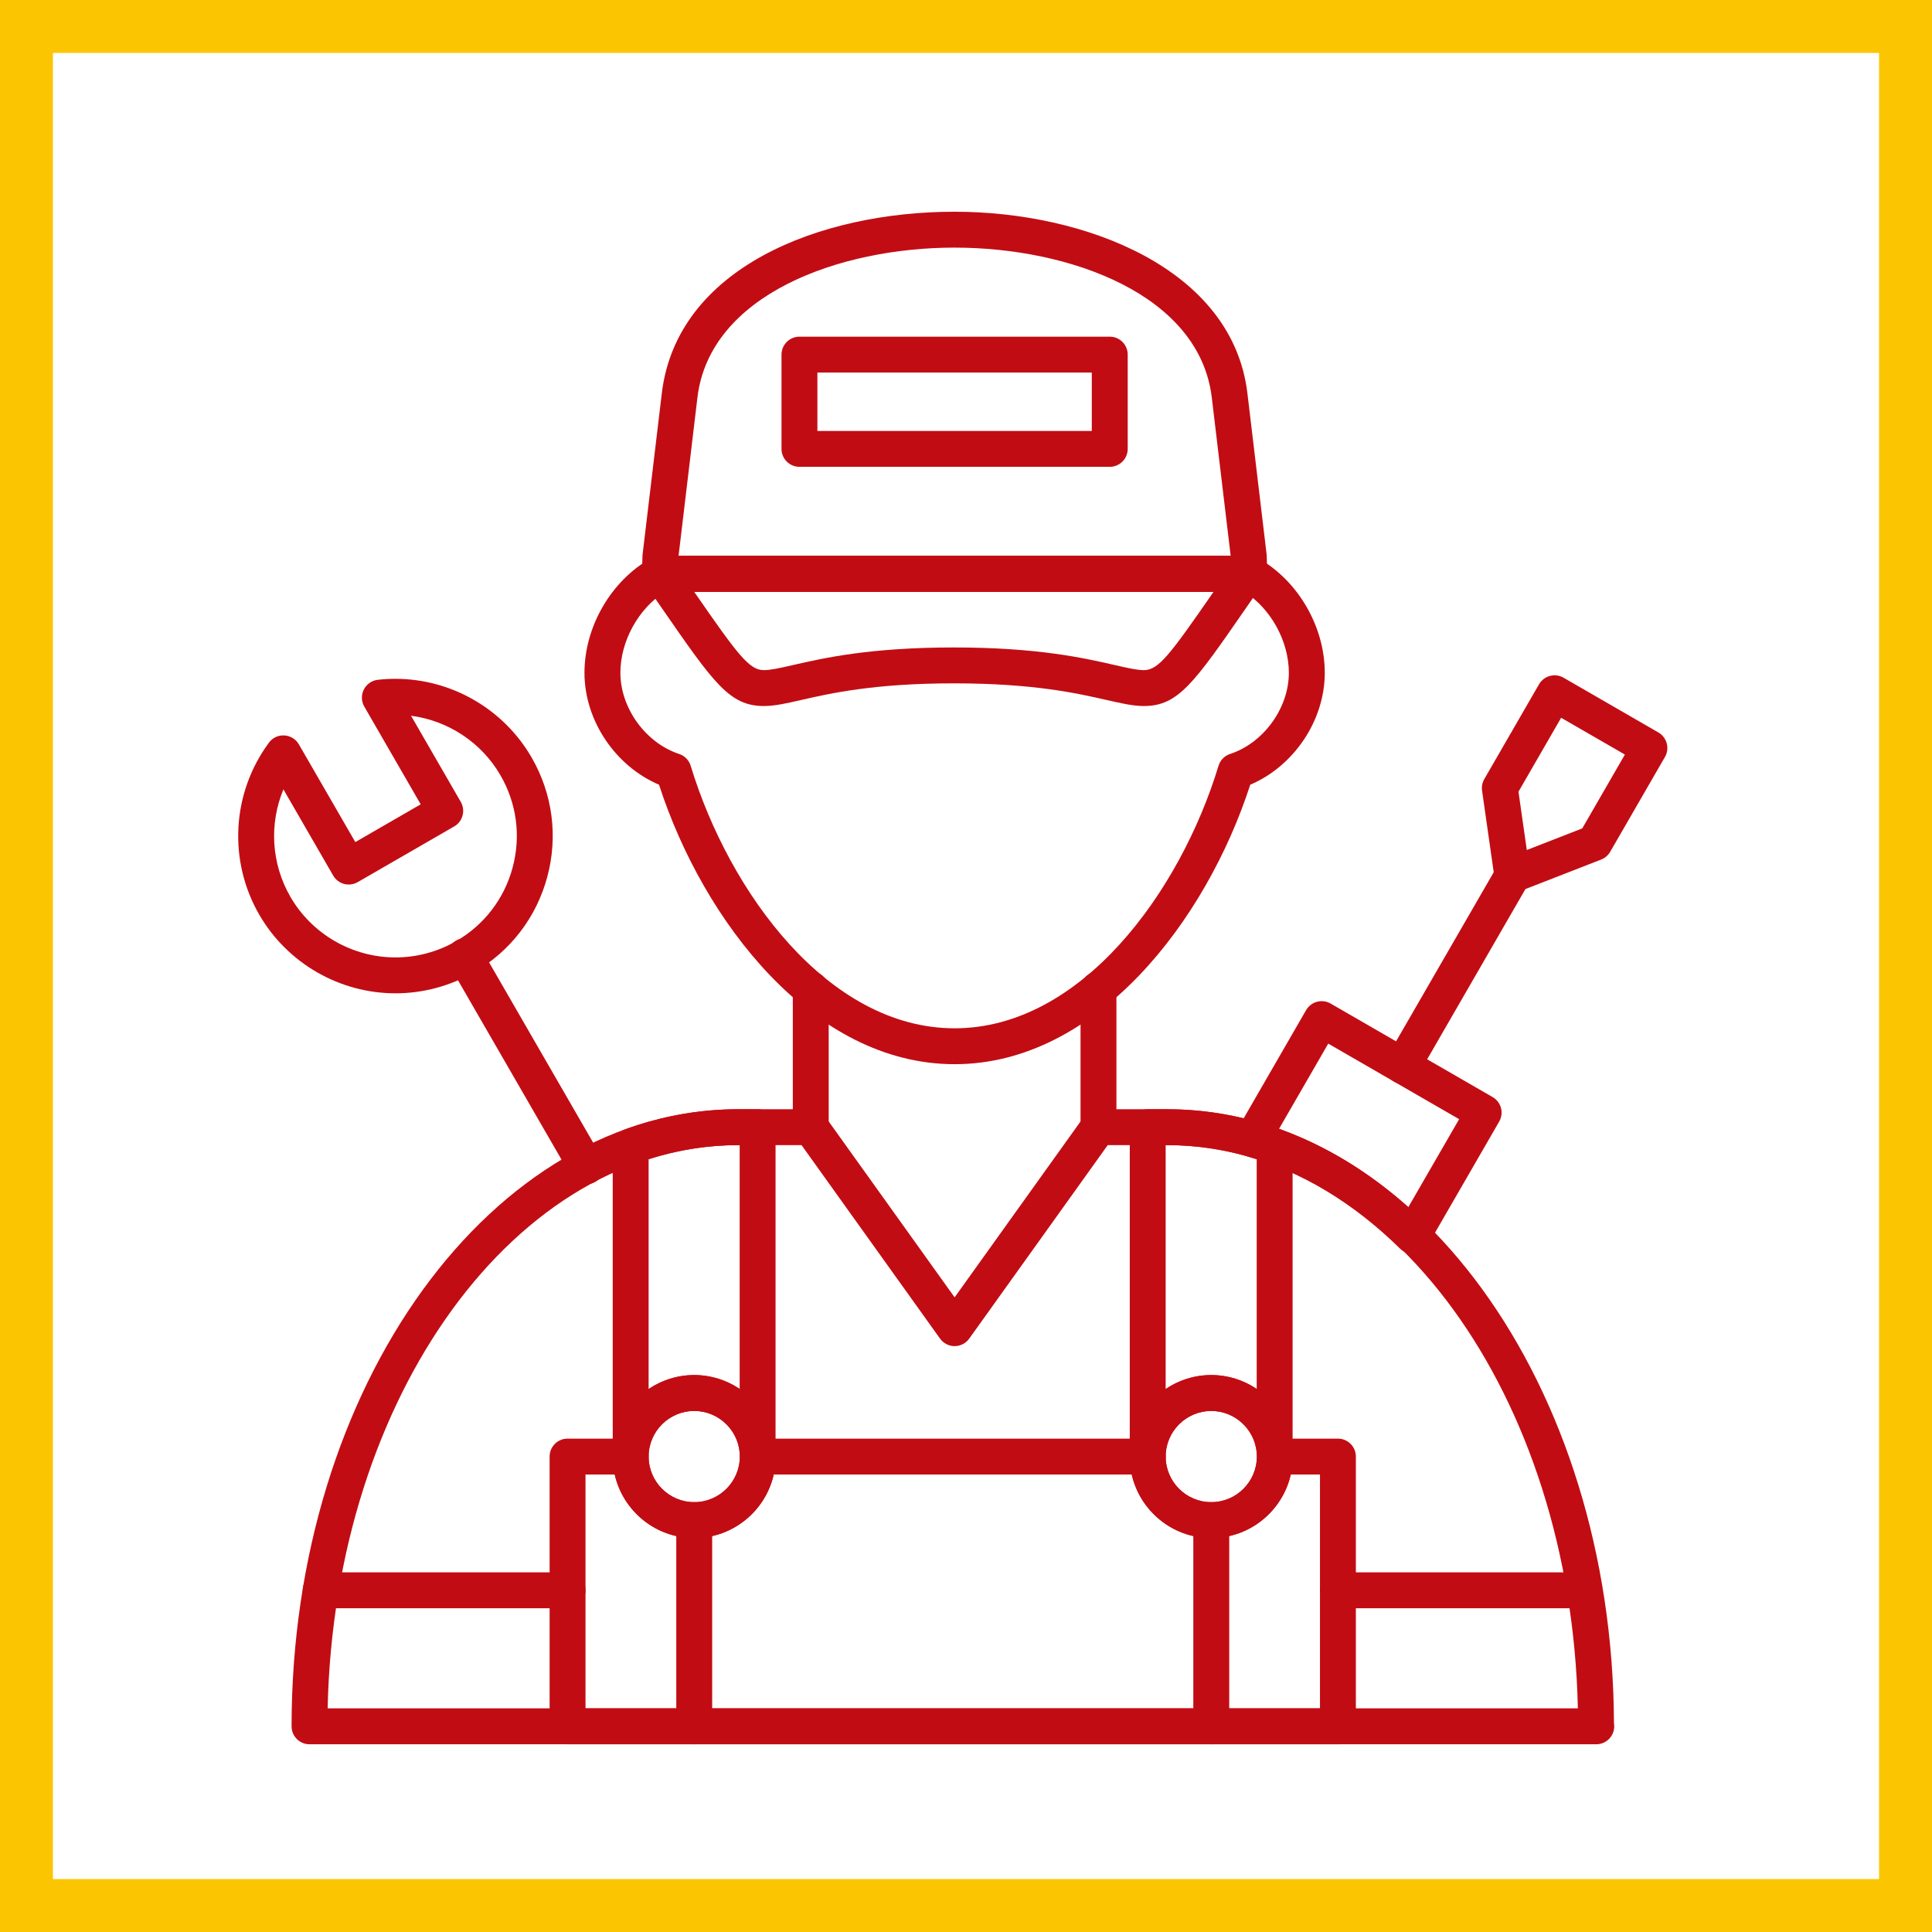 <?xml version="1.0" encoding="UTF-8"?> <svg xmlns="http://www.w3.org/2000/svg" width="73" height="73" viewBox="0 0 73 73" fill="none"><rect x="0" y="0" width="73" height="73" fill="#333333" stroke="none"/><rect x="1" y="1" width="71" height="71" fill="white" stroke="#FCC501" stroke-width="2"></rect><path fill-rule="evenodd" clip-rule="evenodd" d="M36.07 40.21C30.713 40.21 26.567 34.797 24.901 29.65C23.25 28.947 22.084 27.225 22.084 25.421C22.084 23.672 23.097 21.932 24.605 21.09C24.706 21.034 24.82 21.004 24.935 21.004H47.204C47.32 21.004 47.434 21.034 47.535 21.09C49.042 21.932 50.056 23.673 50.056 25.421C50.056 27.225 48.89 28.947 47.24 29.65C45.573 34.797 41.426 40.21 36.07 40.21ZM25.122 22.361C24.125 22.992 23.441 24.225 23.441 25.421C23.441 26.754 24.395 28.072 25.66 28.488C25.87 28.556 26.033 28.723 26.097 28.935C27.551 33.712 31.292 38.854 36.069 38.854C40.847 38.854 44.588 33.712 46.042 28.935C46.106 28.724 46.269 28.557 46.479 28.488C47.745 28.072 48.699 26.754 48.699 25.421C48.699 24.225 48.015 22.992 47.018 22.361H25.122Z" fill="#C20C13"></path><path fill-rule="evenodd" clip-rule="evenodd" d="M47.213 22.361C47.211 22.361 47.217 22.361 47.213 22.361H24.935C24.752 22.361 24.576 22.287 24.449 22.155C24.321 22.024 24.252 21.846 24.257 21.663L24.276 21C24.277 20.98 24.278 20.96 24.281 20.94L25.006 14.861C25.572 10.121 30.968 8 36.065 8C41.001 8 46.571 10.147 47.133 14.861L47.858 20.94C47.86 20.96 47.862 20.98 47.863 21L47.878 21.55C47.887 21.593 47.891 21.637 47.891 21.682C47.891 22.057 47.588 22.361 47.213 22.361ZM25.639 21.005H46.501L45.787 15.021C45.322 11.129 40.421 9.356 36.065 9.356C31.713 9.356 26.817 11.129 26.352 15.021L25.639 21.005Z" fill="#C20C13"></path><path fill-rule="evenodd" clip-rule="evenodd" d="M43.221 26.677C42.81 26.677 42.371 26.576 41.816 26.45C40.717 26.199 39.057 25.82 36.042 25.82C33.028 25.82 31.367 26.199 30.268 26.45C29.713 26.577 29.273 26.677 28.863 26.677C27.566 26.677 26.972 25.817 25.001 22.968L24.378 22.07C24.234 21.863 24.217 21.592 24.334 21.369C24.451 21.145 24.683 21.005 24.935 21.005L47.149 21.005C47.401 21.005 47.632 21.145 47.75 21.369C47.866 21.592 47.849 21.863 47.705 22.07L47.085 22.966C45.113 25.816 44.518 26.677 43.221 26.677ZM36.042 24.464C39.209 24.464 40.959 24.863 42.118 25.128C42.608 25.24 42.964 25.321 43.221 25.321C43.773 25.321 44.201 24.75 45.854 22.361L26.229 22.361C27.883 24.75 28.311 25.321 28.863 25.321C29.12 25.321 29.475 25.24 29.966 25.128C31.124 24.863 32.874 24.464 36.042 24.464Z" fill="#C20C13"></path><path fill-rule="evenodd" clip-rule="evenodd" d="M60.314 65.907C60.312 65.908 60.317 65.908 60.314 65.907H11.695C11.32 65.907 11.017 65.603 11.017 65.229C11.017 52.372 18.589 41.912 27.898 41.912H30.634C30.853 41.912 31.058 42.018 31.185 42.196L36.07 49.02L40.955 42.196C41.083 42.018 41.288 41.912 41.507 41.912H44.102C53.382 41.912 60.938 52.311 60.983 65.115C60.989 65.152 60.993 65.19 60.993 65.229C60.992 65.603 60.689 65.907 60.314 65.907ZM12.38 64.55H59.619C59.365 52.754 52.501 43.268 44.101 43.268L41.855 43.268L36.622 50.579C36.494 50.757 36.289 50.863 36.07 50.863C35.851 50.863 35.647 50.757 35.519 50.579L30.286 43.268H27.898C19.498 43.268 12.635 52.754 12.38 64.55Z" fill="#C20C13"></path><path fill-rule="evenodd" clip-rule="evenodd" d="M23.83 55.714C23.456 55.714 23.152 55.41 23.152 55.036V43.317C23.152 43.032 23.33 42.778 23.597 42.68C24.995 42.17 26.442 41.911 27.898 41.911L28.626 41.911C29 41.911 29.304 42.215 29.304 42.589V54.857C29.304 55.222 29.015 55.521 28.651 55.535C28.294 55.538 27.976 55.271 27.949 54.906C27.883 54.013 27.128 53.312 26.231 53.312C25.281 53.312 24.507 54.085 24.507 55.035C24.508 55.41 24.205 55.714 23.83 55.714ZM24.508 43.802V52.485C25 52.152 25.593 51.956 26.231 51.956C26.863 51.956 27.455 52.151 27.948 52.483V43.268H27.898C26.755 43.268 25.617 43.447 24.508 43.802Z" fill="#C20C13"></path><path fill-rule="evenodd" clip-rule="evenodd" d="M43.365 55.714C42.991 55.714 42.688 55.41 42.688 55.036V42.59C42.688 42.216 42.992 41.912 43.365 41.912H44.101C45.554 41.912 46.998 42.17 48.395 42.678C48.662 42.776 48.84 43.03 48.84 43.316V54.858C48.84 55.223 48.552 55.522 48.187 55.536C47.826 55.536 47.512 55.271 47.486 54.907C47.42 54.014 46.666 53.313 45.767 53.313C44.817 53.313 44.044 54.086 44.044 55.036C44.044 55.41 43.739 55.714 43.365 55.714ZM44.044 43.268V52.485C44.536 52.152 45.129 51.956 45.767 51.956C46.399 51.956 46.991 52.151 47.484 52.484V43.8C46.377 43.447 45.241 43.268 44.101 43.268L44.044 43.268Z" fill="#C20C13"></path><path fill-rule="evenodd" clip-rule="evenodd" d="M30.634 43.268C30.26 43.268 29.956 42.964 29.956 42.59V37.379C29.956 37.005 30.26 36.701 30.634 36.701C31.008 36.701 31.312 37.005 31.312 37.379V42.59C31.312 42.964 31.009 43.268 30.634 43.268Z" fill="#C20C13"></path><path fill-rule="evenodd" clip-rule="evenodd" d="M41.506 43.268C41.132 43.268 40.828 42.964 40.828 42.59V37.379C40.828 37.005 41.132 36.701 41.506 36.701C41.88 36.701 42.184 37.005 42.184 37.379V42.59C42.184 42.964 41.88 43.268 41.506 43.268Z" fill="#C20C13"></path><path fill-rule="evenodd" clip-rule="evenodd" d="M50.553 65.907H21.445C21.07 65.907 20.767 65.603 20.767 65.229V55.036C20.767 54.662 21.07 54.358 21.445 54.358H23.829C24.204 54.358 24.508 54.662 24.508 55.036C24.508 55.986 25.281 56.759 26.231 56.759C27.181 56.759 27.954 55.986 27.954 55.036C27.954 54.662 28.258 54.358 28.632 54.358H43.365C43.74 54.358 44.044 54.662 44.044 55.036C44.044 55.986 44.817 56.759 45.767 56.759C46.717 56.759 47.49 55.986 47.49 55.036C47.49 54.662 47.794 54.358 48.168 54.358H50.553C50.927 54.358 51.231 54.662 51.231 55.036V65.229C51.232 65.603 50.928 65.907 50.553 65.907ZM22.123 64.55H49.875V55.713H48.771C48.462 57.086 47.232 58.115 45.767 58.115C44.302 58.115 43.072 57.086 42.762 55.713H29.235C28.925 57.086 27.696 58.115 26.231 58.115C24.766 58.115 23.537 57.086 23.227 55.713H22.123L22.123 64.55Z" fill="#C20C13"></path><path fill-rule="evenodd" clip-rule="evenodd" d="M45.767 58.115C44.069 58.115 42.688 56.733 42.688 55.036C42.688 53.338 44.07 51.956 45.767 51.956C47.465 51.956 48.847 53.338 48.847 55.036C48.847 56.734 47.465 58.115 45.767 58.115ZM45.767 53.312C44.817 53.312 44.044 54.086 44.044 55.035C44.044 55.986 44.817 56.759 45.767 56.759C46.717 56.759 47.49 55.986 47.49 55.035C47.49 54.086 46.717 53.312 45.767 53.312Z" fill="#C20C13"></path><path fill-rule="evenodd" clip-rule="evenodd" d="M26.231 58.115C24.533 58.115 23.152 56.733 23.152 55.036C23.152 53.338 24.533 51.956 26.231 51.956C27.929 51.956 29.311 53.338 29.311 55.036C29.311 56.734 27.929 58.115 26.231 58.115ZM26.231 53.312C25.281 53.312 24.508 54.086 24.508 55.035C24.508 55.986 25.281 56.759 26.231 56.759C27.182 56.759 27.955 55.986 27.955 55.035C27.955 54.086 27.181 53.312 26.231 53.312Z" fill="#C20C13"></path><path fill-rule="evenodd" clip-rule="evenodd" d="M59.815 60.768H50.554C50.179 60.768 49.876 60.463 49.876 60.09C49.876 59.716 50.18 59.411 50.554 59.411H59.815C60.189 59.411 60.492 59.716 60.492 60.09C60.492 60.463 60.189 60.768 59.815 60.768ZM21.445 60.768H12.118C11.744 60.768 11.44 60.463 11.44 60.09C11.44 59.716 11.744 59.411 12.118 59.411H21.445C21.819 59.411 22.123 59.716 22.123 60.09C22.123 60.463 21.82 60.768 21.445 60.768Z" fill="#C20C13"></path><path fill-rule="evenodd" clip-rule="evenodd" d="M41.932 17.639H30.207C29.833 17.639 29.529 17.336 29.529 16.961V13.399C29.529 13.025 29.833 12.721 30.207 12.721L41.932 12.721C42.306 12.721 42.61 13.024 42.61 13.399V16.961C42.61 17.336 42.306 17.639 41.932 17.639ZM30.885 16.284H41.253V14.077H30.885V16.284Z" fill="#C20C13"></path><path fill-rule="evenodd" clip-rule="evenodd" d="M53.373 47.37C53.196 47.37 53.026 47.301 52.898 47.176C51.143 45.455 49.205 44.283 47.134 43.694C46.933 43.637 46.77 43.49 46.691 43.297C46.613 43.103 46.628 42.884 46.733 42.703L49.351 38.167C49.441 38.012 49.59 37.898 49.763 37.852C49.937 37.805 50.122 37.829 50.277 37.919L56.398 41.453C56.554 41.543 56.667 41.691 56.714 41.864C56.761 42.038 56.736 42.223 56.646 42.379L53.96 47.03C53.855 47.212 53.672 47.334 53.464 47.363C53.434 47.368 53.403 47.37 53.373 47.37ZM48.328 42.653C50.062 43.272 51.7 44.265 53.212 45.613L55.133 42.288L50.187 39.433L48.328 42.653Z" fill="#C20C13"></path><path fill-rule="evenodd" clip-rule="evenodd" d="M52.998 40.952C52.883 40.952 52.766 40.922 52.66 40.861C52.335 40.674 52.224 40.259 52.411 39.934L56.584 32.707C56.771 32.383 57.187 32.273 57.51 32.459C57.834 32.646 57.945 33.061 57.758 33.385L53.586 40.612C53.46 40.83 53.232 40.952 52.998 40.952Z" fill="#C20C13"></path><path fill-rule="evenodd" clip-rule="evenodd" d="M57.139 33.737C57.021 33.737 56.902 33.706 56.797 33.644C56.618 33.54 56.497 33.36 56.468 33.154L55.999 29.873C55.978 29.723 56.007 29.569 56.083 29.438L58.152 25.855C58.34 25.531 58.755 25.421 59.078 25.607L62.661 27.676C62.817 27.766 62.93 27.914 62.977 28.088C63.024 28.262 62.999 28.447 62.909 28.603L60.84 32.185C60.763 32.319 60.643 32.422 60.499 32.478L57.385 33.691C57.305 33.722 57.222 33.737 57.139 33.737ZM57.375 29.914L57.69 32.117L59.785 31.301L61.396 28.511L58.987 27.121L57.375 29.914Z" fill="#C20C13"></path><path fill-rule="evenodd" clip-rule="evenodd" d="M14.946 37.532C12.828 37.533 10.855 36.394 9.796 34.561C8.615 32.515 8.758 29.965 10.16 28.063C10.296 27.879 10.51 27.773 10.743 27.788C10.972 27.801 11.178 27.928 11.293 28.126L13.425 31.818L15.896 30.391L13.765 26.699C13.65 26.501 13.644 26.258 13.747 26.054C13.85 25.85 14.049 25.711 14.277 25.686C14.495 25.661 14.716 25.649 14.936 25.649C17.055 25.649 19.028 26.788 20.086 28.62C20.88 29.995 21.091 31.596 20.68 33.129C20.269 34.661 19.286 35.943 17.912 36.736C17.009 37.257 15.983 37.532 14.946 37.532ZM10.709 29.826C10.168 31.127 10.246 32.628 10.971 33.883C11.788 35.298 13.311 36.177 14.946 36.176C15.746 36.176 16.537 35.963 17.234 35.561C18.294 34.949 19.053 33.96 19.37 32.777C19.688 31.594 19.525 30.359 18.912 29.298C18.196 28.056 16.934 27.228 15.531 27.044L17.41 30.299C17.597 30.624 17.487 31.039 17.162 31.226L13.516 33.331C13.36 33.42 13.175 33.445 13.001 33.399C12.828 33.352 12.679 33.239 12.589 33.083L10.709 29.826Z" fill="#C20C13"></path><path fill-rule="evenodd" clip-rule="evenodd" d="M22.148 44.751C21.914 44.751 21.686 44.629 21.56 44.411L16.976 36.47C16.789 36.146 16.899 35.731 17.224 35.544C17.549 35.357 17.963 35.468 18.15 35.792L22.735 43.734C22.921 44.058 22.811 44.472 22.486 44.66C22.38 44.721 22.264 44.751 22.148 44.751Z" fill="#C20C13"></path><path fill-rule="evenodd" clip-rule="evenodd" d="M26.231 65.907C25.857 65.907 25.553 65.603 25.553 65.229V57.437C25.553 57.063 25.857 56.759 26.231 56.759C26.605 56.759 26.909 57.063 26.909 57.437V65.229C26.909 65.603 26.606 65.907 26.231 65.907Z" fill="#C20C13"></path><path fill-rule="evenodd" clip-rule="evenodd" d="M45.767 65.907C45.393 65.907 45.089 65.603 45.089 65.229V57.437C45.089 57.063 45.394 56.759 45.767 56.759C46.141 56.759 46.446 57.063 46.446 57.437V65.229C46.446 65.603 46.142 65.907 45.767 65.907Z" fill="#C20C13"></path></svg> 
